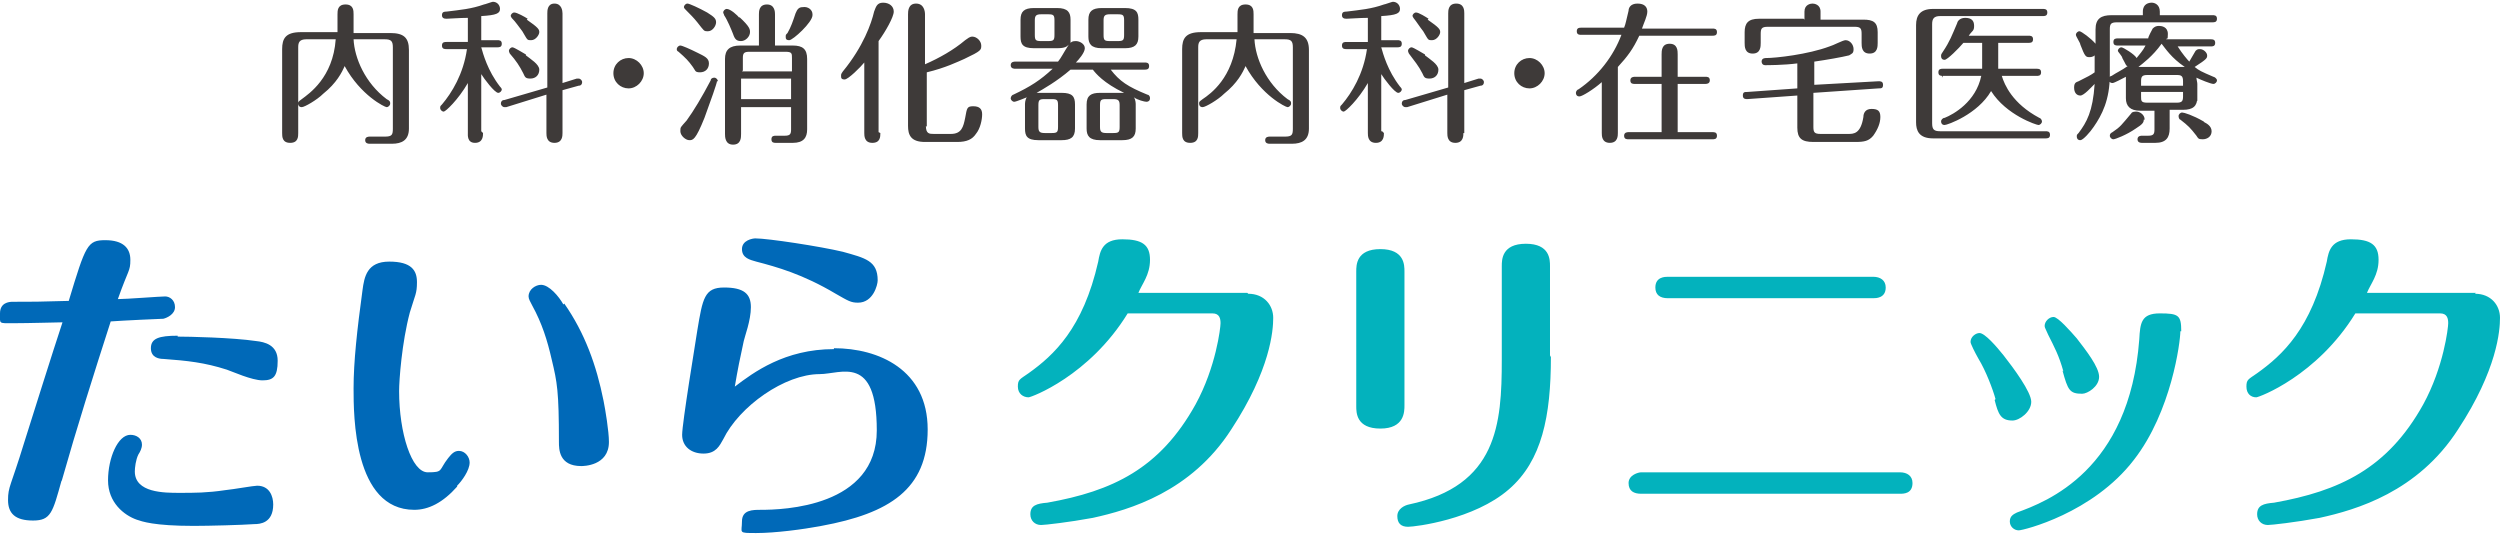 <svg data-name="Layer 2" xmlns="http://www.w3.org/2000/svg" viewBox="0 0 280 60"><path d="M6.9 53.8c-1 3.6-1.2 4.5-3.2 4.5S.9 57.5.9 56s.3-1.5 1.8-6.4C3.3 47.7 6 39.1 7 36.1c-.4 0-3.8.1-5.5.1S0 36.3 0 35.1s1-1.3 1.4-1.3c2.4 0 2.8 0 6.3-.1 1.9-6.3 2.1-6.8 4.1-6.8s2.8.9 2.8 2.2-.2 1-1.4 4.4c.9 0 4.8-.3 5.3-.3s1.1.4 1.1 1.2-.9 1.2-1.3 1.3c-.2 0-4.6.2-5.9.3-1.9 5.9-3.8 11.9-5.5 17.9zm9-4c0 .4-.2.8-.4 1.1-.3.6-.4 1.5-.4 1.9 0 2.4 3.3 2.4 5 2.4s3.1 0 5.1-.3c1-.1 3.2-.5 3.6-.5 1.4 0 1.8 1.2 1.8 2.1 0 2.1-1.5 2.2-2.1 2.2-1.4.1-5.1.2-6.8.2-4.5 0-5.8-.5-6.4-.7-1.4-.5-3.2-1.9-3.2-4.4s1.1-5.1 2.5-5.1c.7 0 1.3.4 1.3 1.1zm4-12.1c1.2 0 6.1.1 8.8.5.9.1 2.4.4 2.4 2.2s-.5 2.2-1.7 2.2-3.4-1-4-1.2c-2.5-.8-4.4-1-7.1-1.2-.4 0-1.4-.1-1.4-1.2s.9-1.4 3-1.4zm31.3 16.8c-1.6 1.8-3.2 2.6-4.8 2.6-6.8 0-6.8-10.6-6.8-13.6s.4-6.6 1-11c.2-1.5.5-3.2 3-3.2s3.1 1 3.1 2.3-.2 1.4-.8 3.4c-.9 3.4-1.2 7.6-1.2 8.8 0 4.7 1.4 9.1 3.2 9.1s1.2-.2 2.3-1.6c.4-.5.7-.8 1.2-.8.7 0 1.2.7 1.2 1.3 0 .9-.9 2.1-1.4 2.6zm12-20.5c2.3 3.3 3.6 6.9 4.4 10.9.2 1 .6 3.4.6 4.6 0 2.7-2.9 2.7-3.1 2.7-2.5 0-2.5-1.9-2.5-2.7 0-5.7-.2-6.7-.8-9.2-.5-2.2-1.1-4.1-2.2-6.1-.2-.4-.4-.7-.4-1 0-.8.8-1.3 1.4-1.3.9 0 2 1.3 2.5 2.2zm30.2 5c5 0 10.5 2.4 10.5 9.1S99.6 57.5 92 58.9c-2.1.4-5.2.8-7.3.8s-1.6 0-1.6-1.3 1.2-1.3 2.1-1.3c2.5 0 13-.3 13-8.9s-4-6.3-6.4-6.3c-3.9 0-9 3.6-10.8 7.3-.4.7-.8 1.6-2.2 1.6s-2.4-.8-2.4-2.1 1.5-10.4 1.7-11.7c.6-3.6.8-4.8 3-4.8s3 .7 3 2.2-.7 3.3-.8 3.8c-.4 1.8-.7 3.3-1 5.1 2.1-1.6 5.6-4.2 11.1-4.2zm2.7-5.1c-.8 0-1.1-.2-2.5-1-3.7-2.2-6.6-3-8.9-3.6-.7-.2-1.6-.4-1.6-1.4s1.2-1.2 1.5-1.2c1.4 0 7.3.9 9.8 1.5 2.5.7 3.9 1 3.9 3.2 0 .5-.5 2.5-2.2 2.5z" fill="#0069b8" stroke-width="0"/><path d="M139.8 32.9c1.8 0 2.8 1.3 2.8 2.7s-.3 5.8-4.7 12.5c-4.5 7-11.4 9-15.5 9.9-2.7.5-5.4.8-5.8.8-.7 0-1.2-.5-1.2-1.2 0-1 .7-1.2 1.9-1.3 7.3-1.3 12.6-3.8 16.6-11 2.3-4.2 2.8-8.6 2.8-9.1s-.1-1.1-.9-1.1h-9.5c-4.3 7-10.8 9.4-11.1 9.4-.6 0-1.2-.4-1.2-1.2s.2-.8 1.2-1.5c2.8-2 6.1-5 7.8-12.5.2-1.2.5-2.5 2.7-2.5s3.1.6 3.1 2.3-.9 2.7-1.3 3.7h12.2zm17.5 12.5c0 .7 0 2.6-2.7 2.6s-2.7-1.8-2.7-2.5V30.4c0-.7 0-2.5 2.7-2.5s2.7 1.8 2.7 2.5v15.1zm16.4-5.4c0 6.6-1 11.6-4.7 14.8-3.9 3.4-10.5 4.2-11.3 4.2s-1.2-.4-1.2-1.2.8-1.2 1.3-1.3c9.9-2.1 10.4-9 10.4-16.2V29.8c0-.7 0-2.5 2.7-2.5s2.7 1.8 2.7 2.5v10zm39.1 12.9c.8 0 1.4.4 1.4 1.2 0 1.2-1 1.2-1.4 1.2h-29c-.8 0-1.4-.3-1.4-1.2s1.1-1.2 1.4-1.2h29zm-3-21.9c.8 0 1.4.4 1.4 1.2 0 1.2-1.1 1.2-1.4 1.2h-23c-.9 0-1.4-.4-1.4-1.2 0-1.2 1.1-1.2 1.4-1.2h23zm13.7 13.7c-.3-1.1-1.1-3.2-1.9-4.5-.4-.7-.9-1.7-.9-1.9 0-.6.6-1 1-1 .6 0 1.9 1.5 2.7 2.5 1.1 1.4 3.1 4.1 3.1 5.2s-1.3 2.1-2.1 2.1c-1.3 0-1.6-.7-2-2.3zm20.7-7.6c0 1.2-1 9-5.2 14.4-4.6 6-12.4 7.9-12.9 7.9s-1-.4-1-1 .4-.8.8-1c3.3-1.2 12.6-4.7 13.7-19.4.1-1.8.2-2.9 2.3-2.9s2.4.2 2.4 2zm-13.1 4.5c-.5-1.8-1-2.7-1.7-4.1-.3-.7-.4-.8-.4-1 0-.5.5-1 1-1s1.9 1.6 2.6 2.4c1 1.3 2.5 3.2 2.5 4.3s-1.3 1.9-1.9 1.9c-1.4 0-1.6-.4-2.2-2.6zm46.1-8.7c1.8 0 2.8 1.3 2.8 2.7s-.3 5.8-4.7 12.5c-4.5 7-11.4 9-15.5 9.9-2.7.5-5.4.8-5.8.8-.7 0-1.2-.5-1.2-1.2 0-1 .7-1.2 1.9-1.3 7.3-1.3 12.7-3.8 16.7-11 2.3-4.2 2.8-8.6 2.8-9.1s-.1-1.1-.9-1.1h-9.5c-4.3 7-10.8 9.4-11.1 9.4-.6 0-1.1-.4-1.1-1.2s.2-.8 1.2-1.5c2.8-2 6.1-5 7.8-12.5.2-1.2.5-2.5 2.7-2.5s3.1.6 3.1 2.3-.9 2.7-1.3 3.7h12.2z" stroke-width="0" fill="#03b2bd"/><path d="M34.3 4.4c-.8 0-.9.4-.9.9v9.6c0 .4 0 1.1-.9 1.1s-.9-.7-.9-1.1V5.5c0-1.2.4-1.9 2.1-1.9h4.1v-2c0-.4 0-1.1.9-1.1s.9.7.9 1.1v2.1h4.1c1.5 0 2.1.5 2.1 1.9v8.8c0 1.3-.8 1.7-1.9 1.7h-2.5c-.1 0-.5 0-.5-.4s.4-.4.5-.4h1.7c.8 0 .9-.2.9-.9V5.3c0-.7-.2-.9-.9-.9h-3.5c.1 2.1 1.3 4.9 3.7 6.7.4.2.4.3.4.5s-.2.4-.4.4-2.9-1.3-4.7-4.6c-.3.7-.9 1.9-2.4 3.1-.7.7-2.1 1.5-2.4 1.5s-.4-.2-.4-.4 0-.2.4-.5c.8-.6 3.5-2.4 3.8-6.7h-3.4zm19.8 10.5c0 .3 0 1.1-.9 1.1s-.8-.9-.8-1.1V9.3c-1.1 1.9-2.5 3.2-2.7 3.2s-.4-.2-.4-.4 0-.2.2-.4c1.1-1.3 2.4-3.4 2.8-6.2H50c-.2 0-.5 0-.5-.4s.3-.4.5-.4h2.4V2c-.9 0-2.1.1-2.4.1s-.5-.1-.5-.4c0-.4.3-.4.5-.4 1.6-.2 2.8-.3 4.2-.8.1 0 .9-.3 1-.3.5 0 .8.4.8.8 0 .5-.4.7-2.1.8v2.7h1.8c.2 0 .5 0 .5.4s-.3.4-.5.4h-1.8c.2.7.7 2.6 2.1 4.4 0 0 .2.2.2.3 0 .2-.2.4-.4.4-.4 0-1.6-1.6-1.9-2.1v6.4zm8.9 0c0 .3 0 1.1-.9 1.1s-.9-.8-.9-1.1v-4.3L56.7 12h-.2c-.2 0-.4-.2-.4-.4s.1-.4.4-.4l4.8-1.4V1.5c0-.3 0-1.1.8-1.1s.9.8.9 1.1v7.8l1.6-.5h.2c.2 0 .4.2.4.4s-.1.4-.4.4l-1.8.5v4.8zm-4.1-8.7c.5.4 1.5 1 1.5 1.6s-.4 1-1 1-.6-.2-.8-.6c-.4-.8-.8-1.4-1.5-2.2 0 0-.1-.2-.1-.3 0-.2.2-.4.4-.4s1.3.7 1.5.8zm.1-4c1.3.9 1.4 1.1 1.4 1.4s-.4.9-.9.9-.4 0-1-1c-.4-.5-.7-1-1.2-1.5l-.1-.2c0-.2.2-.4.4-.4.3 0 1.2.5 1.5.7zm13.1 6c0 .9-.8 1.7-1.7 1.7s-1.7-.7-1.7-1.7.8-1.7 1.7-1.7 1.7.8 1.7 1.7zm6-2.3c.8.4 1.3.6 1.3 1.2s-.4 1-1 1-.5-.2-.8-.6c-.5-.7-.8-1-1.6-1.7-.2-.1-.2-.2-.2-.3 0-.2.2-.4.4-.4s1.1.4 1.9.8zm2.2 3.2c0 .2-.7 2.2-1.4 4.1-1 2.5-1.3 2.5-1.7 2.5s-1-.5-1-1 0-.4.7-1.2c.8-1.1 1.7-2.6 2.7-4.5 0-.2.2-.3.4-.3s.4.2.4.4zm-1.1-7.7c.8.5 1 .7 1 1.1s-.4 1-.9 1-.4 0-1.2-1c-.4-.5-.8-.9-1.3-1.4-.1-.1-.2-.2-.2-.3 0-.2.2-.4.4-.4s1.3.5 2.2 1zm3.6.5C84 3 84 3.3 84 3.6c0 .5-.5 1-1 1s-.7-.2-.9-.8c-.2-.5-.6-1.5-1-2.1 0-.1-.1-.2-.1-.3 0-.2.2-.4.4-.4.4 0 1.2.7 1.4 1zM85 5.1V1.6c0-.3 0-1.1.9-1.1s.9.9.9 1.1v3.5h2c1.1 0 1.6.4 1.6 1.5v7.9c0 .9-.4 1.5-1.6 1.5h-1.9c-.2 0-.5 0-.5-.4s.3-.4.5-.4h1c.6 0 .7-.2.7-.7V12H83v3c0 .4 0 1.2-.9 1.2s-.9-.9-.9-1.2V6.6c0-1 .5-1.5 1.7-1.5h2zM83.1 8h5.6V6.5c0-.5 0-.7-.7-.7h-4.1c-.6 0-.7.2-.7.7v1.4zm5.5.8H83v2.3h5.6V8.8zM91 1.7c0 .8-2.2 2.8-2.6 2.8s-.4-.2-.4-.4 0-.2.2-.4c.4-.7.6-1.3.9-2.2.2-.5.4-.7.8-.7.6-.1 1.1.3 1.1.8zm7.6 13.2c0 .4 0 1.1-.9 1.1s-.9-.8-.9-1.1V7c-.4.5-1.8 1.9-2.2 1.9s-.4-.2-.4-.4 0-.2.2-.5c2.3-2.8 3.2-5.4 3.5-6.7.2-.5.3-1 1-1s1.2.4 1.2 1-.9 2.2-1.7 3.3v10.2zm5.1-.8c0 .9.4.9.9.9h1.9c1.2 0 1.4-.8 1.6-1.8.2-1.1.2-1.3.9-1.3s1 .3 1 .9-.2 1.6-.7 2.2c-.4.6-1 .9-2.1.9h-3.6c-1.6 0-1.9-.8-1.9-1.8V1.6c0-.3 0-1.2.9-1.2s1 .9 1 1.2v5.6c1.6-.7 3.2-1.6 4.5-2.7.3-.2.5-.4.8-.4.5 0 1 .5 1 1s0 .6-1.9 1.5c-.7.3-2.1 1-4.2 1.5v6.1zM128.2 7c.2 0 .5 0 .5.4s-.3.4-.5.4h-3.8c1 1.3 1.9 1.9 4.1 2.8.1 0 .3.1.3.4s-.2.4-.4.4-1-.2-1.4-.5c.2.3.2.7.2.8v2.7c0 .9-.4 1.3-1.5 1.3h-2.5c-1.2 0-1.5-.5-1.5-1.3v-2.7c0-1 .5-1.3 1.5-1.3h2.7c-2.3-1.1-3.2-2.2-3.5-2.6h-2.5c-1.5 1.3-3.1 2.2-3.8 2.6h2.8c1.2 0 1.5.4 1.5 1.3v2.7c0 1-.5 1.3-1.5 1.3h-2.6c-1.3 0-1.5-.5-1.5-1.3v-2.7c0-.1 0-.5.2-.8 0 0-1.2.5-1.4.5s-.4-.2-.4-.4.2-.4.3-.4c1.9-.9 3-1.6 4.4-2.9h-4.2c-.1 0-.5 0-.5-.4s.4-.4.5-.4h4.8c.4-.5.5-.8 1.2-1.9-.2.2-.4.4-1.3.4h-2.6c-1.3 0-1.5-.5-1.5-1.3V2.2c0-.9.4-1.3 1.5-1.3h2.6c1.2 0 1.5.5 1.5 1.3v2.6c.1-.1.2-.2.6-.2s1 .3 1 .8-.7 1.3-1 1.6h7.8zm-10.1-4.7c0-.6-.1-.7-.7-.7h-.8c-.6 0-.7.2-.7.7v1.6c0 .6.1.7.7.7h.8c.6 0 .7-.1.7-.7V2.3zm.4 9.5c0-.6-.1-.7-.7-.7h-.8c-.6 0-.7.1-.7.7v2.4c0 .5.1.7.7.7h.8c.6 0 .7-.1.7-.7v-2.4zm9-7.7c0 .9-.4 1.3-1.5 1.3h-2.6c-1.2 0-1.5-.5-1.5-1.3V2.2c0-.9.4-1.3 1.5-1.3h2.6c1.3 0 1.5.5 1.5 1.3v1.9zm-2.1 7.7c0-.5-.1-.7-.7-.7h-.8c-.6 0-.7.1-.7.7v2.4c0 .5.1.7.7.7h.8c.6 0 .7-.1.7-.7v-2.4zm.5-9.5c0-.6-.1-.7-.7-.7h-.9c-.6 0-.7.2-.7.7v1.6c0 .6.1.7.7.7h.9c.6 0 .7-.1.7-.7V2.3zm9.2 2.1c-.8 0-.9.4-.9.9v9.6c0 .4 0 1.1-.9 1.1s-.9-.7-.9-1.1V5.5c0-1.2.4-1.9 2.1-1.9h4.1v-2c0-.4 0-1.1.9-1.1s.9.7.9 1.1v2.1h4.1c1.4 0 2.1.5 2.1 1.9v8.8c0 1.3-.8 1.7-1.9 1.7h-2.5c-.1 0-.5 0-.5-.4s.4-.4.5-.4h1.7c.8 0 .9-.2.9-.9V5.3c0-.7-.2-.9-.9-.9h-3.4c.1 2.1 1.3 4.9 3.7 6.7.4.2.4.3.4.5s-.2.4-.4.4-2.9-1.3-4.7-4.6c-.3.7-.9 1.9-2.4 3.1-.7.7-2.1 1.5-2.4 1.5s-.4-.2-.4-.4 0-.2.4-.5c.9-.6 3.4-2.4 3.8-6.7h-3.4zM155 14.9c0 .3 0 1.1-.9 1.1s-.9-.8-.9-1.1V9.3c-1.1 1.9-2.5 3.2-2.7 3.2s-.4-.2-.4-.4 0-.2.2-.4c1.1-1.3 2.4-3.4 2.8-6.2h-2.3c-.2 0-.5 0-.5-.4s.3-.4.5-.4h2.4V2c-.9 0-2.1.1-2.4.1s-.5-.1-.5-.4c0-.4.3-.4.5-.4 1.6-.2 2.8-.3 4.2-.8.1 0 .9-.3 1-.3.5 0 .8.4.8.8 0 .5-.4.7-2.1.8v2.7h1.8c.2 0 .5 0 .5.4s-.3.4-.5.4h-1.8c.2.7.7 2.6 2.1 4.4 0 0 .2.2.2.3 0 .2-.2.4-.4.4-.4 0-1.6-1.6-1.9-2.1v6.4h.1zm8.9 0c0 .3 0 1.1-.9 1.1s-.9-.8-.9-1.1v-4.3l-4.5 1.4h-.2c-.2 0-.4-.2-.4-.4s.1-.4.4-.4l4.8-1.4V1.5c0-.3 0-1.1.9-1.1s.9.8.9 1.1v7.8l1.6-.5h.2c.2 0 .4.2.4.4s-.1.4-.4.4l-1.8.5v4.8zm-4.3-8.7c.5.4 1.5 1 1.5 1.6s-.4 1-1 1-.6-.2-.8-.6c-.4-.8-.9-1.4-1.5-2.2 0 0-.1-.2-.1-.3 0-.2.2-.4.4-.4s1.3.7 1.5.8zm.3-4c1.3.9 1.4 1.1 1.4 1.4s-.4.9-.9.9-.4 0-1-1c-.4-.5-.7-1-1.1-1.5l-.1-.2c0-.2.2-.4.4-.4.3 0 1.1.5 1.4.7zm13.1 6c0 .9-.8 1.7-1.7 1.7s-1.7-.7-1.7-1.7.8-1.7 1.7-1.7 1.7.8 1.7 1.7zm18.8-5c.2 0 .5 0 .5.4s-.3.4-.5.4h-8.2c-.7 1.5-1.3 2.3-2.4 3.5v7.4c0 .3 0 1.1-.9 1.1s-.9-.8-.9-1.1V9.2c-.9.8-2.2 1.6-2.5 1.6s-.4-.2-.4-.4.2-.4.3-.4c2.2-1.5 3.9-3.7 4.8-6.1h-4.5c-.2 0-.5 0-.5-.4s.3-.4.5-.4h4.8c.2-.5.2-.7.5-1.9 0-.3.2-.8 1-.8s1.1.4 1.1.9-.4 1.3-.6 1.9h7.9zm-3.9 11.6h3.9c.2 0 .5 0 .5.4s-.3.4-.5.4h-9.4c-.2 0-.5 0-.5-.4s.4-.4.5-.4h3.7V9.4h-3c-.2 0-.5 0-.5-.4s.4-.4.5-.4h3V6.1c0-.4 0-1.2.9-1.2s.9.8.9 1.2v2.5h3.1c.2 0 .5 0 .5.4s-.4.4-.5.4h-3.1v5.4zm15.3-5.3l7.2-.4c.2 0 .5 0 .5.4s-.2.4-.5.4l-7.3.5v3.8c0 .6.1.8.8.8h3.1c.6 0 1.4 0 1.7-1.9 0-.4.2-.9.9-.9s1 .2 1 .9-.3 1.4-.8 2.1c-.5.6-1 .7-2 .7h-4.7c-1.3 0-1.8-.4-1.8-1.6v-3.6l-5.6.4c-.2 0-.5 0-.5-.4s.2-.4.5-.4l5.6-.4V7.1c-1.5.2-3.4.2-3.6.2-.4 0-.4-.4-.4-.4 0-.4.4-.4.5-.4 1.1 0 4.7-.4 7.1-1.3.4-.1 1.5-.7 1.8-.7.5 0 .9.5.9 1s-.2.5-.5.7c-.8.2-2.5.5-3.9.7v2.8zm-1.1-7.3v-.9c0-.8.7-.9.9-.9s.9.1.9.9v.9h4.8c1.1 0 1.6.3 1.6 1.4v1.2c0 .4 0 1.2-.9 1.2s-.9-.8-.9-1.2v-1c0-.6-.1-.8-.8-.8H198c-.7 0-.8.2-.8.8v1c0 .4 0 1.2-.9 1.2s-.9-.8-.9-1.2V3.6c0-1 .4-1.5 1.6-1.5h5zm14.3 11.6c0 .7.2.9.9.9h11.8c.2 0 .5 0 .5.4s-.3.4-.5.4h-12.6c-1.6 0-1.9-.9-1.9-1.8V2.8c0-1.1.5-1.8 1.9-1.8h12.3c.2 0 .5 0 .5.4s-.3.4-.5.4h-11.5c-.7 0-.9.3-.9.9v11.2zm1.2-5.3c-.2 0-.5 0-.5-.4s.3-.4.5-.4h4.4V4.8h-2.1c-.5.6-1.8 1.9-2.1 1.9s-.4-.2-.4-.4 0-.2.2-.5c.8-1.2 1-1.8 1.6-3.2 0-.1.2-.6.9-.6s1 .3 1 .9-.2.5-.6 1.1h6.7c.2 0 .5 0 .5.4s-.3.4-.5.4h-3.4v2.9h4.3c.2 0 .5 0 .5.4s-.3.4-.5.4h-3.9c.3 1 1.2 3.1 4.2 4.7.1 0 .3.2.3.4s-.2.4-.4.4-3.6-1.1-5.3-3.8c-1.5 2.6-4.9 3.8-5.2 3.8s-.4-.2-.4-.4.2-.4.4-.4c1-.4 3.5-1.8 4.1-4.7h-4.4v.2zM240 1.8v-.5c0-.9.7-1 1-1s.9.2.9 1v.4h5.9c.2 0 .5 0 .5.4s-.3.4-.5.4h-10.7c-.7 0-.8.2-.8.8v5.1c0 2.8-.9 4.5-1.8 5.8-.4.6-1.2 1.5-1.5 1.5s-.4-.2-.4-.4 0-.2.2-.4c.9-1.2 1.6-2.4 1.8-5.5-.4.4-1.2 1.3-1.6 1.3s-.7-.3-.7-.9.3-.6.5-.7c1-.5 1.4-.7 1.8-1V6.2c-.2.2-.5.2-.6.2-.4 0-.5-.1-1-1.4 0-.2-.5-.9-.5-1.1s.2-.4.4-.4 1.3.8 1.8 1.4V3.3c0-1.2.6-1.6 1.8-1.6h3.8zm.1 11.6c0 .3-.1.5-.9 1-1 .7-2.3 1.2-2.5 1.2s-.4-.2-.4-.4.1-.3.3-.4c.9-.6 1-.8 2.1-2.1.1-.2.4-.2.6-.2.3 0 .9.3.9.9zm6-2.5c0 1-.5 1.4-1.6 1.4H243v2.1c0 1-.4 1.6-1.6 1.6h-1.5c-.1 0-.5 0-.5-.4s.4-.4.5-.4h.7c.6 0 .7-.2.7-.7v-2.1h-1.6c-1.1 0-1.6-.5-1.6-1.4V8.6c-.4.2-1.3.7-1.5.7s-.4-.1-.4-.4.2-.4.3-.4c.6-.4 1.1-.6 1.8-1.1-.2 0-.2-.2-.6-.9 0-.2-.5-.7-.5-.8 0-.2.2-.4.4-.4s1.5.8 1.7 1.2c.3-.4.7-.8 1-1.4h-3.1c-.2 0-.5 0-.5-.4s.3-.4.5-.4h3.4c0-.2.4-.9.5-1.1.2-.2.4-.3.7-.3s1 .1 1 .9-.1.4-.2.6h5c.2 0 .5 0 .5.4s-.3.4-.5.4h-3.7c.5.8 1.1 1.5 1.3 1.7.1-.2.6-1 .7-1.2.2-.2.3-.2.5-.2.4 0 .8.4.8.7s0 .4-1.4 1.3c.5.4.7.5 2.1 1.1.1 0 .4.2.4.4s-.2.4-.4.4c-.3 0-1.5-.5-1.9-.7 0 .2.1.5.1.7v1.9h-.1zm-4-6c-1 1.4-2.1 2.2-2.6 2.6h5.2c-1.5-1-2.2-2.1-2.6-2.6zm2.4 4.6v-.4c0-.6-.2-.7-.7-.7h-3.3c-.6 0-.7.2-.7.7v.5h4.7zm-4.7.8v.5c0 .5 0 .7.7.7h3.3c.6 0 .7-.2.7-.7v-.5h-4.7zm7.1 3.4c.2.1.8.4.8 1s-.5.9-1 .9-.5-.1-.7-.4c-.7-.9-.9-1.1-1.8-1.8-.1 0-.2-.2-.2-.4s.2-.4.4-.4 1.2.3 2.4 1z" fill="#3e3a39" stroke-width="0"/></svg>